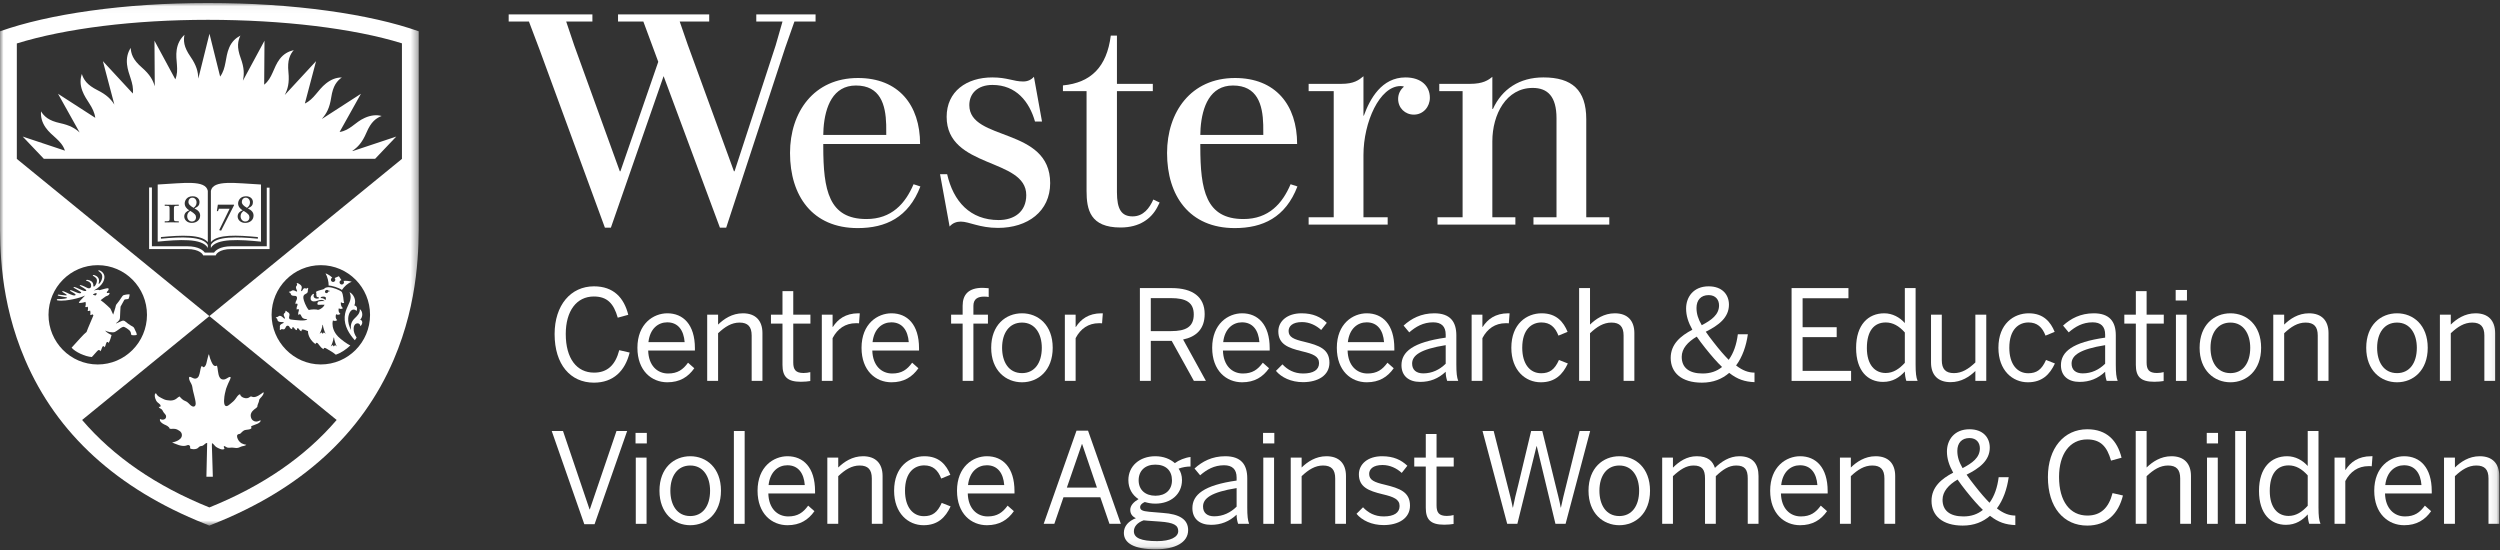<?xml version="1.0" encoding="UTF-8"?>
<svg width="350px" height="77px" viewBox="0 0 350 77" version="1.1" xmlns="http://www.w3.org/2000/svg" xmlns:xlink="http://www.w3.org/1999/xlink">
    <rect x="0" y="0" width="350" height="77" fill="#333333" stroke="none"/>
    <!-- Generator: Sketch 54.1 (76490) - https://sketchapp.com -->
    <title>Group 127</title>
    <desc>Created with Sketch.</desc>
    <defs>
        <polygon id="path-1" points="0 0.041 58.627 0.041 58.627 73.207 0 73.207"></polygon>
        <polygon id="path-3" points="0 76.901 349.898 76.901 349.898 0.418 0 0.418"></polygon>
    </defs>
    <g id="comps---testing-for-CREVAC" stroke="none" stroke-width="1" fill="none" fill-rule="evenodd">
        <g id="CREVAC-Splash-Test-Colour-B-Copy-2" transform="translate(-220, -211)">
            <g id="Group" transform="translate(220, 189)">
                <g id="Group-4">
                    <g id="Group-127" transform="translate(0, 22)">
                        <path d="M85.523,31.876 C85.523,31.876 91.114,15.837 92.905,10.658 L100.79,31.876 L101.667,31.876 L109.926,6.691 L111.219,3.017 L114.18,3.017 L114.18,2.015 L105.88,2.015 L105.88,3.017 L109.55,3.017 L108.591,6.357 L102.836,23.98 L102.753,23.98 L96.287,6.274 L95.16,3.017 L99.289,3.017 L99.289,2.015 L86.524,2.015 L86.524,3.017 L90.07,3.017 L92.157,8.654 L86.858,23.98 L86.774,23.98 L80.392,6.357 L79.267,3.017 L82.937,3.017 L82.937,2.015 L71.215,2.015 L71.215,3.017 L74.051,3.017 L75.552,6.984 L84.687,31.876 L85.523,31.876 Z" id="Fill-1" fill="#FFFFFF"></path>
                        <path d="M115.294,17.969 C115.516,14.921 116.626,11.971 119.83,11.971 C123.242,11.971 123.992,14.64 124.068,17.465 C124.074,17.727 124.076,18.641 124.076,18.892 L115.258,18.892 C115.258,18.618 115.275,18.255 115.294,17.969 L115.294,17.969 Z M127.898,25.792 C126.747,28.504 124.823,30.665 121.301,30.665 C116.034,30.665 115.258,26.646 115.258,20.486 L115.258,20.159 L128.812,20.159 C128.812,14.682 125.78,10.92 120.116,10.92 C113.938,10.92 110.603,15.688 110.603,21.426 C110.603,27.409 113.733,31.932 120.076,31.932 C124.002,31.932 127.188,30.446 128.854,26.104 L127.898,25.792 Z" id="Fill-3" fill="#FFFFFF"></path>
                        <path d="M152.119,12.761 L152.119,26.741 C152.119,29.357 152.629,31.85 156.874,31.85 C159.552,31.85 161.177,30.614 162.023,29.008 L162.35,28.356 L161.465,27.935 C160.932,29.123 160.085,30.294 158.572,30.294 C157.016,30.294 156.372,29.316 156.372,26.905 L156.372,12.761 L161.395,12.761 L161.395,11.74 L156.372,11.74 L156.372,4.987 L155.51,4.987 C154.952,9.346 152.767,11.576 148.811,11.957 L148.811,12.76 L148.81,12.761 L148.811,12.761 L152.119,12.761 Z" id="Fill-5" fill="#FFFFFF"></path>
                        <path d="M168.079,17.969 C168.301,14.921 169.412,11.971 172.616,11.971 C176.027,11.971 176.778,14.64 176.852,17.465 C176.859,17.727 176.862,18.641 176.862,18.892 L168.043,18.892 C168.043,18.618 168.059,18.255 168.079,17.969 M172.862,31.932 C176.787,31.932 179.974,30.446 181.64,26.104 L180.684,25.792 C179.533,28.504 177.608,30.665 174.086,30.665 C168.819,30.665 168.043,26.646 168.043,20.486 L168.043,20.159 L181.598,20.159 C181.598,14.682 178.566,10.92 172.902,10.92 C166.724,10.92 163.388,15.688 163.388,21.426 C163.388,27.409 166.518,31.932 172.862,31.932" id="Fill-7" fill="#FFFFFF"></path>
                        <path d="M212.153,30.419 L208.928,30.419 L208.928,19.791 C208.928,15.99 210.885,12.309 214.577,12.309 C216.653,12.309 217.911,13.483 217.911,16.56 L217.911,30.419 L214.685,30.419 L214.685,31.442 L225.301,31.442 L225.301,30.419 L222.076,30.419 L222.076,16.684 C222.076,12.597 220.075,10.838 216.074,10.838 C212.725,10.838 210.275,12.474 209.011,15.254 L208.928,15.254 L208.928,10.754 C208.377,11.207 207.633,11.739 205.82,11.739 L201.499,11.739 L201.499,12.761 L204.764,12.761 L204.764,30.419 L201.252,30.419 L201.252,31.442 L212.153,31.442 L212.153,30.419 Z" id="Fill-9" fill="#FFFFFF"></path>
                        <path d="M194.274,30.419 L190.884,30.419 L190.884,21.712 C190.884,17.081 193.157,12.049 196.075,12.049 C196.294,12.049 196.44,12.075 196.56,12.131 C196.058,12.534 195.738,13.152 195.738,13.845 C195.738,15.131 196.723,16.048 197.938,16.048 C199.261,16.048 200.182,14.946 200.182,13.684 C200.182,12.064 198.985,10.839 196.765,10.839 C193.443,10.839 191.795,13.823 190.938,16.193 L190.884,16.193 L190.884,10.673 C190.225,11.217 189.555,11.739 187.793,11.739 L183.209,11.739 L183.209,12.761 L186.72,12.761 L186.72,30.419 L183.209,30.419 L183.209,31.442 L194.274,31.442 L194.274,30.419 Z" id="Fill-11" fill="#FFFFFF"></path>
                        <path d="M139.816,30.807 C135.821,30.807 133.474,28.206 132.601,24.389 L131.607,24.389 L132.944,31.714 C133.377,31.207 133.944,31.024 134.514,31.024 C135.665,31.024 137.124,31.906 139.717,31.906 C143.879,31.906 147.024,29.587 147.024,25.636 C147.024,17.738 135.704,19.823 135.704,14.718 C135.704,13.093 136.859,11.891 138.946,11.891 C142.255,11.891 144.105,14.231 144.899,17.01 L145.88,17.01 L144.75,10.749 C144.371,11.175 143.866,11.409 143.249,11.409 C141.873,11.409 141.025,10.839 138.921,10.839 C135.321,10.839 132.53,12.798 132.53,16.354 C132.53,23.635 143.676,22.081 143.676,27.313 C143.676,29.683 141.953,30.807 139.816,30.807" id="Fill-13" fill="#FFFFFF"></path>
                        <path d="M48.929,40.912 C49.05,41.164 49.108,41.418 49.087,41.709 C49.029,42.515 48.328,43.156 48.257,44.353 C48.179,45.649 48.899,46.774 49.671,47.632 C49.671,47.632 49.735,47.549 49.802,47.452 C49.857,47.372 49.926,47.256 49.926,47.256 C49.67,46.866 49.477,46.441 49.512,45.949 C49.55,45.415 49.849,45.256 50.082,45.265 C50.292,45.274 50.434,45.435 50.447,45.668 C50.625,45.517 50.704,45.342 50.716,45.163 C50.726,45.025 50.657,44.811 50.422,44.751 C50.845,44.358 50.803,43.573 50.37,43.271 C50.431,43.836 50.011,44.224 49.633,44.589 C49.126,45.08 49.06,45.637 49.149,46.217 C48.85,45.635 48.71,45.085 48.748,44.543 C48.792,43.935 49.097,43.308 49.539,43.339 C49.683,43.35 49.831,43.422 49.889,43.55 C50.103,43.194 49.952,42.801 49.612,42.771 C49.96,41.934 49.397,41.094 48.929,40.912" id="Fill-15" fill="#FFFFFF"></path>
                        <path d="M37.347,34.477 L32.395,34.477 C30.752,34.477 30.149,35.097 29.964,35.366 L28.673,35.365 C28.482,35.103 27.854,34.477 26.207,34.477 L21.268,34.477 L21.268,26.245 L20.875,26.245 L20.875,34.869 L26.207,34.869 C27.974,34.869 28.386,35.64 28.389,35.646 L28.442,35.758 L30.076,35.76 L30.203,35.757 L30.256,35.641 C30.26,35.634 30.628,34.869 32.395,34.869 L37.739,34.869 L37.739,26.272 L37.347,26.272 L37.347,34.477 Z" id="Fill-17" fill="#FFFFFF"></path>
                        <path d="M27.102,29.099 C27.352,28.902 27.52,28.696 27.52,28.343 C27.52,27.936 27.249,27.675 26.934,27.675 C26.575,27.675 26.38,27.963 26.38,28.267 C26.38,28.587 26.603,28.806 27.102,29.099" id="Fill-19" fill="#FFFFFF"></path>
                        <path d="M26.853,31.011 C27.26,31.011 27.445,30.713 27.445,30.441 C27.445,30.125 27.298,29.924 26.647,29.527 C26.359,29.68 26.207,29.978 26.207,30.256 C26.207,30.767 26.565,31.011 26.853,31.011" id="Fill-21" fill="#FFFFFF"></path>
                        <path d="M29.007,50.391 C28.96,50.537 28.926,50.731 28.887,50.892 C28.84,51.084 28.681,51.408 28.492,51.408 C28.386,51.408 28.319,51.296 28.298,51.235 C28.237,51.237 28.18,51.306 28.137,51.426 C28.062,51.632 28.06,51.802 28.009,52.008 C27.916,52.406 27.856,52.939 27.367,53.007 C27.161,53.034 26.902,52.88 26.73,52.798 C26.314,52.597 26.479,53.169 26.596,53.39 C26.714,53.61 26.89,53.878 26.93,54.193 C26.998,54.713 27.095,54.956 27.207,55.454 C27.276,55.761 27.394,56.181 27.397,56.501 C27.399,56.886 27.115,57.115 26.658,56.714 C26.526,56.599 26.234,56.234 25.98,56.162 C25.635,56.063 25.284,55.696 25.152,55.507 C25.074,55.515 24.909,55.632 24.842,55.693 C24.458,56.047 24.035,56.145 23.37,56.025 C23.03,55.965 22.911,55.881 22.606,55.73 C22.362,55.607 22.119,55.488 21.956,55.248 C21.915,55.186 21.882,55.056 21.783,55.075 C21.677,55.096 21.666,55.306 21.667,55.381 C21.67,55.631 21.756,55.887 21.873,56.103 C22.005,56.348 22.234,56.441 22.41,56.636 C22.565,56.809 22.492,57.042 22.228,56.939 C22.235,57.133 22.45,57.164 22.58,57.266 C22.723,57.378 22.792,57.522 22.871,57.676 C22.97,57.866 23.248,58.036 23.252,58.29 C23.253,58.478 23.197,58.602 23.037,58.688 C22.839,58.792 22.624,58.767 22.403,58.655 C22.289,59.013 22.7,59.27 22.976,59.414 C23.126,59.491 23.295,59.541 23.431,59.637 C23.577,59.739 23.762,59.892 23.732,60.002 C23.941,60.086 24.177,59.997 24.518,60.047 C24.729,60.077 25.031,60.234 25.191,60.365 C25.362,60.508 25.467,60.69 25.467,60.914 C25.467,61.718 24.09,61.951 24.09,61.951 C24.658,62.165 25.391,62.552 26.018,62.395 C26.139,62.365 26.332,62.254 26.471,62.327 C26.591,62.392 26.686,62.57 26.591,62.742 C26.697,62.851 26.91,62.887 27.103,62.889 C27.256,62.892 27.431,62.868 27.57,62.806 C27.737,62.729 27.794,62.608 27.937,62.516 C28.074,62.431 28.225,62.461 28.371,62.397 C28.604,62.297 28.717,62.03 29.004,62.013 L28.897,66.741 L29.796,66.741 C29.781,66.264 29.768,65.783 29.754,65.305 C29.729,64.486 29.71,63.67 29.678,62.851 C29.668,62.584 29.654,62.316 29.674,62.048 C29.927,62.128 30.043,62.439 30.265,62.575 C30.518,62.73 31.153,63.098 31.432,62.831 C31.389,62.726 31.224,62.424 31.427,62.456 C31.491,62.467 31.621,62.562 31.685,62.596 C31.833,62.68 31.975,62.7 32.145,62.682 C32.369,62.659 32.581,62.646 32.851,62.696 C33.024,62.725 33.129,62.738 33.335,62.695 C33.49,62.661 33.615,62.58 33.755,62.524 C34.005,62.419 34.282,62.472 34.479,62.259 C34.275,62.259 33.892,62.111 33.809,62.054 C33.571,61.9 33.385,61.69 33.276,61.429 C33.167,61.169 33.088,60.84 33.446,60.766 C33.649,60.725 33.604,60.761 33.73,60.623 C33.854,60.488 34.074,60.281 34.26,60.217 C34.479,60.14 35.144,60.175 35.221,59.894 C35.192,59.863 35.141,59.796 35.148,59.748 C35.158,59.681 35.207,59.655 35.291,59.615 C35.417,59.553 35.574,59.495 35.707,59.454 C35.896,59.396 36.168,59.289 36.336,59.144 C36.395,59.093 36.546,58.904 36.485,58.866 C36.383,58.815 36.185,59.022 35.875,59.022 C35.57,59.022 35.241,58.83 35.134,58.433 C35.01,57.973 35.219,57.638 35.563,57.345 C35.68,57.248 35.94,57.092 36.023,56.951 C36.002,56.704 36.271,56.29 36.276,56.07 C36.282,55.819 36.532,55.713 36.756,55.376 C36.878,55.191 36.965,55.007 36.871,54.908 C36.593,55.129 35.815,55.743 35.344,55.564 C35.125,55.483 35.112,55.476 34.919,55.616 C34.772,55.727 34.565,55.779 34.311,55.739 C33.898,55.676 33.621,55.401 33.626,55.205 C33.366,55.182 33.096,55.668 32.958,55.855 C32.774,56.107 32.565,56.29 32.319,56.481 C32.117,56.638 31.8,56.978 31.549,56.806 C31.375,56.684 31.359,56.273 31.37,56.043 C31.387,55.657 31.43,55.374 31.48,55.129 C31.524,54.909 31.588,54.647 31.648,54.438 C31.722,54.187 31.866,53.911 31.956,53.662 C31.995,53.552 32.289,53.04 32.289,52.847 C32.289,52.794 32.254,52.767 32.199,52.767 C32.075,52.767 31.889,52.894 31.722,52.993 C31.585,53.074 31.45,53.133 31.258,53.133 C31.044,53.133 30.869,53.043 30.729,52.791 C30.493,52.367 30.493,51.459 30.377,51.183 C30.144,51.306 29.956,51.242 29.81,51.033 C29.635,50.788 29.535,50.494 29.421,50.2 C29.378,50.086 29.293,49.757 29.245,49.573 C29.112,49.849 29.092,50.144 29.007,50.391" id="Fill-23" fill="#FFFFFF"></path>
                        <path d="M46.907,48.306 L46.735,48.51 L46.567,48.304 L46.305,48.51 C46.445,48.285 46.674,47.666 46.712,47.258 L46.762,47.258 C46.801,47.664 47.018,48.273 47.15,48.51 L46.907,48.306 Z M46.138,40.782 C46.041,40.784 45.953,40.82 45.943,40.848 C45.916,40.915 45.878,40.979 45.803,41.021 L45.798,41.024 C45.758,41.04 45.718,41.046 45.681,41.042 C45.628,41.037 45.581,41.013 45.546,40.971 C45.506,40.923 45.491,40.859 45.499,40.795 C45.51,40.71 45.601,40.572 45.785,40.583 C45.888,40.588 45.93,40.637 45.942,40.653 C45.953,40.664 45.97,40.685 46.014,40.695 C46.06,40.703 46.106,40.709 46.152,40.712 C46.169,40.713 46.179,40.731 46.175,40.751 C46.172,40.77 46.156,40.781 46.138,40.782 L46.138,40.782 Z M45.563,42.01 C45.377,41.785 45.123,41.727 44.885,41.725 C44.906,41.676 44.921,41.63 44.931,41.594 C45.007,41.546 45.144,41.526 45.273,41.526 C45.401,41.526 45.524,41.551 45.573,41.599 C45.622,41.648 45.626,41.711 45.626,41.757 C45.626,41.821 45.605,41.931 45.563,42.01 L45.563,42.01 Z M45.346,46.528 L45.175,46.732 L45.006,46.527 L44.744,46.732 C44.886,46.508 45.112,45.889 45.151,45.481 L45.201,45.481 C45.241,45.886 45.457,46.496 45.59,46.732 L45.346,46.528 Z M46.549,45.312 C46.549,45.145 46.574,44.988 46.614,44.863 C46.797,44.972 47.056,44.956 47.212,44.81 C46.927,44.586 46.97,44.144 47.066,43.985 C47.224,44.116 47.512,44.077 47.658,43.946 C47.441,43.81 47.323,43.455 47.436,43.152 C47.556,43.279 47.841,43.287 48.012,43.145 C47.785,42.952 47.668,42.647 47.731,42.287 C47.837,42.432 48.038,42.452 48.187,42.392 C48.096,42.198 48.087,41.878 48.061,41.665 C48.027,41.372 47.942,41.041 47.844,40.864 C47.53,40.593 46.574,40.208 45.976,40.208 C45.895,40.208 45.817,40.22 45.751,40.235 C45.586,40.273 45.467,40.33 45.459,40.361 C45.372,40.5 45.151,40.53 44.953,40.583 C44.811,40.623 44.431,40.727 44.286,40.811 C44.249,40.877 44.251,40.944 44.264,40.998 C44.266,41.004 44.29,41.034 44.293,41.04 C44.269,41.143 44.275,41.277 44.315,41.464 C44.339,41.571 44.436,41.611 44.62,41.615 C44.62,41.66 44.627,41.705 44.637,41.746 C44.638,41.751 44.638,41.758 44.639,41.763 C44.531,41.793 44.427,41.81 44.333,41.805 C44.044,41.786 43.868,41.627 43.905,41.337 C43.911,41.283 43.925,41.241 43.953,41.192 C43.966,41.168 43.953,41.149 43.93,41.14 C43.828,41.102 43.531,41.347 43.488,41.682 C43.447,42.005 43.625,42.182 43.891,42.198 C44.036,42.206 44.235,42.187 44.444,42.103 C44.799,41.96 45.204,41.915 45.452,42.164 C45.264,42.129 44.78,42.165 44.642,42.192 C44.434,42.231 44.337,42.661 44.564,42.674 C44.741,42.685 45.391,42.646 45.428,42.656 C45.362,42.939 44.94,43.295 44.532,43.382 C44.282,43.278 43.556,43.302 43.227,43.402 C42.813,42.931 42.511,42.062 42.476,41.775 C42.46,41.643 42.456,41.492 42.524,41.372 C42.654,41.135 42.919,41.155 43.045,40.951 C43.113,40.84 43.082,40.71 43.102,40.588 C43.109,40.537 43.217,40.354 43.082,40.294 C43.025,40.366 42.931,40.42 42.811,40.384 C42.732,40.357 42.647,40.33 42.561,40.368 C42.419,40.431 42.39,40.609 42.278,40.728 C42.217,40.792 42.141,40.763 42.159,40.661 C42.186,40.495 42.268,40.342 42.242,40.173 C42.216,40.002 42.09,39.871 41.917,39.776 C41.843,39.735 41.759,39.661 41.675,39.64 C41.593,39.619 41.525,39.65 41.521,39.686 C41.561,39.714 41.594,39.76 41.595,39.827 C41.599,39.979 41.435,40.061 41.431,40.206 C41.426,40.427 41.581,40.626 41.596,40.744 C41.608,40.831 41.532,40.833 41.48,40.803 C41.365,40.743 41.187,40.644 41.021,40.641 C40.886,40.639 40.795,40.748 40.678,40.796 C40.627,40.816 40.411,40.815 40.453,40.917 C40.573,40.941 40.66,41.017 40.7,41.128 C40.731,41.211 40.749,41.28 40.827,41.336 C40.958,41.431 41.235,41.407 41.368,41.429 C41.455,41.446 41.556,41.498 41.582,41.677 C41.6,41.8 41.555,41.939 41.497,42.042 C41.393,42.226 41.338,42.418 41.388,42.594 C41.437,42.527 41.489,42.499 41.545,42.499 C41.662,42.499 41.696,42.633 41.611,42.815 C41.536,42.979 41.487,43.165 41.563,43.378 C41.597,43.308 41.657,43.262 41.724,43.262 C41.828,43.262 41.886,43.374 41.811,43.577 C41.742,43.765 41.722,43.942 41.799,44.119 C41.828,44.042 41.889,43.988 41.963,43.988 C42.076,43.988 42.123,44.102 42.164,44.2 C42.293,44.519 42.501,44.683 43.019,44.683 C42.839,45.024 41.345,44.804 40.738,44.734 C40.606,44.719 40.531,44.683 40.493,44.575 C40.398,44.336 40.621,44.139 40.491,43.888 C40.429,43.764 40.329,43.733 40.222,43.663 C40.174,43.632 40.036,43.456 39.946,43.533 C39.983,43.625 39.975,43.706 39.87,43.802 C39.8,43.862 39.733,43.914 39.719,44.016 C39.699,44.185 39.839,44.346 39.884,44.494 C39.922,44.602 39.856,44.646 39.765,44.577 C39.622,44.468 39.411,44.211 39.189,44.211 C39.039,44.211 38.999,44.302 38.878,44.357 C38.825,44.38 38.591,44.405 38.613,44.519 C38.716,44.538 38.804,44.596 38.831,44.733 C38.85,44.825 38.871,44.916 38.954,44.977 C39.154,45.132 39.472,45.063 39.658,45.102 C39.732,45.117 39.744,45.181 39.674,45.222 C39.517,45.317 39.293,45.379 39.214,45.537 C39.151,45.665 39.19,45.812 39.188,45.94 C39.187,45.995 39.112,46.173 39.235,46.208 C39.298,46.126 39.382,46.063 39.526,46.083 C39.62,46.096 39.697,46.137 39.79,46.091 C39.944,46.012 39.958,45.868 40.041,45.736 C40.084,45.667 40.152,45.599 40.262,45.599 C40.33,45.599 40.395,45.614 40.449,45.662 C40.571,45.768 40.556,46.023 40.924,46.078 C40.903,46.037 40.894,45.988 40.894,45.948 C40.894,45.874 40.938,45.815 41.013,45.815 C41.096,45.815 41.155,45.855 41.231,45.984 C41.329,46.151 41.432,46.201 41.598,46.22 C41.575,46.179 41.563,46.126 41.563,46.079 C41.563,46.001 41.608,45.953 41.677,45.953 C41.72,45.953 41.799,45.969 41.866,46.083 C41.972,46.263 42.05,46.349 42.234,46.369 C42.18,46.265 42.223,46.124 42.362,46.124 C42.502,46.124 42.854,46.246 43.116,46.354 C43.107,47.029 43.546,47.753 44.196,48.192 C44.172,48.065 44.239,47.993 44.335,47.993 C44.599,47.993 44.732,48.614 45.322,48.897 C45.291,48.778 45.354,48.702 45.439,48.702 C45.51,48.702 45.603,48.746 45.655,48.773 C46.183,49.059 46.744,49.421 47.016,49.659 C47.565,49.491 48.461,48.953 49.047,48.349 C48.686,48.239 47.688,47.491 47.343,47.13 C46.717,46.487 46.549,45.812 46.549,45.312 L46.549,45.312 Z" id="Fill-25" fill="#FFFFFF"></path>
                        <path d="M13.448,41.306 C13.365,41.403 13.271,41.359 13.185,41.318 C13.125,41.29 13.076,41.292 13.051,41.292 C13.019,41.292 13,41.26 13.021,41.238 C13.053,41.208 13.103,41.159 13.153,41.132 C13.259,41.072 13.406,41.042 13.502,41.024 C13.548,41.096 13.529,41.216 13.448,41.306 M14.032,49.179 C14.278,48.933 14.254,48.466 14.47,48.466 C14.564,48.466 14.617,48.547 14.631,48.627 C14.854,48.371 14.81,47.873 15.042,47.873 C15.124,47.873 15.178,47.942 15.195,48.032 C15.446,47.662 15.571,47.025 15.618,46.904 C15.274,46.741 14.811,46.487 14.733,46.261 C14.962,46.466 15.786,46.617 16.086,46.471 C16.467,46.269 16.833,45.939 17.066,45.826 C17.323,45.7 17.367,45.749 17.713,45.943 C17.857,46.023 17.96,46.135 18.097,46.233 C18.18,46.292 18.239,46.37 18.303,46.531 C18.338,46.617 18.334,46.788 18.395,46.902 C18.576,46.955 19.028,46.951 19.149,46.883 C19.154,46.807 19.132,46.604 18.941,46.276 C18.868,46.151 18.809,45.906 18.684,45.796 C18.529,45.659 18.468,45.673 18.351,45.597 C18.039,45.384 17.777,45.226 17.603,45.058 C17.246,44.71 16.987,44.988 16.761,45.061 C16.692,45.083 16.373,45.244 16.306,45.264 C16.192,45.299 16.23,45.25 16.256,45.233 C16.39,45.14 16.554,45.002 16.704,44.81 C16.818,44.615 16.796,44.389 16.808,44.219 C16.839,43.735 16.838,43.34 16.877,42.932 C17.057,42.584 17.21,42.313 17.381,42.021 C17.438,41.928 17.462,41.915 17.556,41.912 C17.7,41.903 17.895,41.884 17.969,41.861 C18.049,41.768 18.155,41.417 18.14,41.207 C18.027,41.201 17.739,41.219 17.645,41.244 C17.394,41.313 17.257,41.27 17.121,41.48 C17.039,41.607 16.804,41.942 16.659,42.157 C16.495,42.401 16.312,42.569 16.258,42.671 C16.192,42.792 16.212,42.86 16.154,43.063 C16.089,43.297 15.94,43.763 15.848,44.041 C15.844,44.033 15.838,44.024 15.833,44.017 C15.652,43.587 15.492,43.301 15.452,43.2 C15.408,43.168 14.741,42.478 14.091,42.024 C14.309,41.844 14.71,41.559 14.813,41.489 C15.015,41.411 15.19,41.393 15.328,41.143 C15.405,40.825 14.955,41.161 14.949,40.959 C14.954,40.75 15.341,40.637 15.16,40.357 C14.988,40.32 14.574,40.452 13.922,40.627 C13.862,40.558 13.705,40.539 13.138,40.665 C14.487,39.944 14.693,39.041 14.606,38.605 C14.51,38.115 14.006,37.817 13.819,37.85 C13.784,37.856 13.748,37.886 13.751,37.904 C13.764,37.98 14.219,38.135 14.298,38.579 C14.371,38.996 14.16,39.456 13.906,39.713 C13.833,39.787 13.8,39.748 13.809,39.7 C13.848,39.481 13.891,39.358 13.85,39.13 C13.773,38.7 13.239,38.47 13.044,38.504 C13.016,38.509 12.987,38.534 12.987,38.562 C12.987,38.648 13.493,38.791 13.557,39.153 C13.594,39.359 13.549,39.666 13.329,39.972 C13.214,40.134 13.077,40.203 13.07,40.01 C13.067,39.934 13.065,39.854 13.055,39.798 C12.988,39.447 12.698,39.259 12.301,39.184 C12.096,39.144 11.917,39.258 12.157,39.323 C12.373,39.383 12.683,39.514 12.745,39.847 C12.806,40.174 12.676,40.331 12.524,40.358 C12.409,40.378 12.316,40.356 12.205,40.301 C11.97,40.182 11.578,39.983 11.327,39.925 C11.208,39.897 11.108,39.956 11.193,40.013 C11.363,40.13 12.051,40.489 12.081,40.653 C12.09,40.705 12.038,40.735 11.998,40.742 C11.634,40.807 10.809,40.235 10.384,40.182 C10.328,40.174 10.261,40.241 10.309,40.277 C10.507,40.423 11.337,40.813 11.363,40.959 C11.373,41.02 11.296,41.079 11.079,41.054 C10.807,41.019 10.207,40.704 9.946,40.628 C9.843,40.597 9.742,40.671 9.839,40.735 C10.073,40.893 10.559,41.123 10.579,41.24 C10.587,41.282 10.571,41.34 10.472,41.358 C10.381,41.374 10.287,41.355 10.175,41.324 C9.684,41.19 8.95,40.73 8.763,40.761 C8.699,40.772 8.69,40.845 8.743,40.875 C8.98,41.015 9.211,41.163 9.286,41.227 C9.411,41.334 9.338,41.354 9.174,41.35 C8.893,41.339 8.501,41.27 8.172,41.245 C8.091,41.238 8.04,41.352 8.134,41.384 C8.402,41.474 8.94,41.563 9.235,41.614 C9.511,41.662 9.359,41.746 9.262,41.768 C8.905,41.856 8.413,41.875 8.051,41.876 C7.94,41.877 7.914,42.03 8.03,42.05 C8.719,42.175 9.692,42.002 10.156,41.909 C10.971,41.747 11.505,41.555 11.912,41.374 C11.48,41.808 10.965,42.333 11.05,42.401 C11.189,42.456 11.789,42.347 11.96,42.26 C11.965,42.28 11.974,42.298 11.979,42.317 C12.043,42.579 11.993,42.776 11.939,42.985 C12.032,43.019 12.152,42.999 12.281,42.942 C12.283,42.943 12.284,42.946 12.284,42.946 C12.344,43.123 12.332,43.339 12.269,43.525 C12.372,43.567 12.514,43.534 12.614,43.476 C12.681,43.667 12.676,43.91 12.617,44.065 C12.687,44.102 12.853,44.085 12.992,44.005 C13.022,44.059 13.05,44.108 13.076,44.163 C12.868,44.716 12.305,45.911 12.116,46.478 C11.723,46.754 10.917,47.717 10.024,48.675 C10.519,49.271 11.916,49.926 12.859,49.983 C13.14,49.686 13.279,49.504 13.574,49.189 C13.66,49.096 13.751,49.002 13.847,49.002 C13.947,49.002 14.006,49.076 14.032,49.179" id="Fill-27" fill="#FFFFFF"></path>
                        <path d="M47.871,40.592 C48.2,40.104 48.695,39.639 49.245,39.447 C48.98,39.357 48.466,39.274 48.088,39.327 C48.13,39.379 48.157,39.443 48.158,39.514 C48.162,39.686 48.027,39.828 47.856,39.832 C47.685,39.837 47.542,39.701 47.538,39.531 C47.534,39.373 47.649,39.241 47.801,39.217 L47.446,38.668 L46.841,38.93 C46.904,38.985 46.944,39.065 46.946,39.155 C46.951,39.327 46.816,39.469 46.645,39.473 C46.473,39.478 46.331,39.342 46.327,39.172 C46.324,39.039 46.404,38.925 46.52,38.876 C46.337,38.683 45.947,38.393 45.572,38.266 C45.861,38.79 46.02,39.443 46.009,39.982 C46.397,39.957 47.465,40.286 47.871,40.592" id="Fill-29" fill="#FFFFFF"></path>
                        <path d="M34.579,29.099 C34.828,28.902 34.997,28.696 34.997,28.343 C34.997,27.936 34.725,27.675 34.411,27.675 C34.052,27.675 33.857,27.963 33.857,28.267 C33.857,28.587 34.08,28.806 34.579,29.099" id="Fill-31" fill="#FFFFFF"></path>
                        <path d="M34.123,29.527 C33.836,29.68 33.683,29.978 33.683,30.256 C33.683,30.767 34.042,31.011 34.329,31.011 C34.737,31.011 34.921,30.713 34.921,30.441 C34.921,30.126 34.775,29.924 34.123,29.527" id="Fill-33" fill="#FFFFFF"></path>
                        <path d="M34.318,31.207 C33.678,31.207 33.271,30.767 33.271,30.305 C33.271,29.8 33.667,29.549 33.971,29.446 C33.596,29.223 33.336,28.897 33.336,28.479 C33.336,28.12 33.596,27.478 34.443,27.478 C35.115,27.478 35.409,27.903 35.409,28.284 C35.409,28.68 35.268,28.914 34.703,29.175 C35.252,29.452 35.496,29.751 35.496,30.18 C35.496,30.772 35.028,31.207 34.318,31.207 L34.318,31.207 Z M30.957,32.291 L30.686,32.216 L32.148,29.219 L30.648,29.219 L30.519,29.555 L30.36,29.555 L30.498,28.653 L32.74,28.653 L32.782,28.701 L30.957,32.291 Z M29.524,34.292 L29.524,34.713 C30.268,33.312 33.655,33.541 36.538,33.83 L36.538,25.832 C32.925,25.647 29.847,25.142 29.524,26.717 L29.524,33.894 C30.432,32.78 33.203,32.909 36.099,33.189 L36.099,33.418 C33.229,33.141 30.197,33.029 29.524,34.292 L29.524,34.292 Z" id="Fill-35" fill="#FFFFFF"></path>
                        <path d="M49.342,21.114 C50.086,20.599 50.703,19.983 51.308,18.558 C51.621,17.82 51.956,17.299 52.325,16.934 C52.712,16.552 53.134,16.342 53.433,16.239 C52.691,16.037 51.899,16.133 51.067,16.502 C49.704,17.104 49,18.27 47.543,18.476 L50.531,13.129 L45.122,16.621 L45.097,16.603 C45.696,15.914 46.14,15.163 46.374,13.624 C46.494,12.83 46.689,12.242 46.956,11.797 C47.237,11.331 47.593,11.023 47.856,10.847 C47.087,10.838 46.364,11.113 45.649,11.678 C44.471,12.607 43.995,13.868 42.681,14.496 L44.249,8.561 L39.877,13.288 L39.872,13.285 C40.284,12.467 40.535,11.629 40.379,10.073 C40.298,9.276 40.341,8.656 40.49,8.159 C40.645,7.638 40.915,7.251 41.126,7.015 C40.379,7.197 39.712,7.541 39.16,8.265 C38.242,9.469 38.157,10.934 36.985,11.856 L37.029,5.699 L34.006,11.299 C34.189,10.425 34.219,9.561 33.695,8.128 C33.419,7.375 33.306,6.765 33.327,6.246 C33.349,5.703 33.514,5.26 33.66,4.98 C32.981,5.341 32.436,5.841 32.082,6.68 C31.487,8.084 31.718,9.487 30.819,10.722 L29.326,4.725 L27.771,10.976 L27.76,10.977 C27.727,10.058 27.543,9.202 26.652,7.911 C26.196,7.251 25.935,6.689 25.824,6.181 C25.709,5.65 25.758,5.181 25.829,4.872 C25.263,5.393 24.87,6.079 24.736,6.98 C24.514,8.476 25.116,9.736 24.545,11.108 L21.625,5.699 L21.669,12.081 C21.408,11.222 21.008,10.449 19.851,9.443 C19.245,8.917 18.853,8.438 18.62,7.973 C18.377,7.487 18.308,7.02 18.3,6.704 C17.881,7.349 17.689,8.098 17.783,9.004 C17.941,10.518 18.766,11.57 18.599,13.095 L14.404,8.561 L16.01,14.642 C15.551,13.909 14.963,13.282 13.64,12.62 C12.925,12.26 12.425,11.894 12.085,11.503 C11.728,11.092 11.546,10.657 11.46,10.353 C11.213,11.082 11.206,11.849 11.522,12.703 C12.054,14.139 13.124,14.943 13.34,16.496 L8.123,13.129 L11.152,18.552 C10.537,17.984 9.816,17.543 8.419,17.24 C7.636,17.071 7.062,16.84 6.634,16.545 C6.188,16.237 5.902,15.861 5.743,15.588 C5.686,16.355 5.861,17.093 6.38,17.843 C7.253,19.105 8.606,19.614 9.092,21.09 L3.175,19.119 L6.139,22.234 L52.515,22.234 L55.479,19.119 L49.373,21.154 L49.342,21.114 Z" id="Fill-37" fill="#FFFFFF"></path>
                        <g id="Group-41" transform="translate(0, 0.378)">
                            <mask id="mask-2" fill="white">
                                <use xlink:href="#path-1"></use>
                            </mask>
                            <g id="Clip-40"></g>
                            <path d="M29.313,43.872 L2.356,21.869 L2.356,21.863 L2.356,5.706 C9.165,3.595 18.786,2.397 29.113,2.397 C39.521,2.397 49.5,3.587 56.271,5.688 L56.273,21.863 L56.277,21.863 L29.313,43.872 Z M44.905,50.646 C41.098,50.639 38.017,47.444 38.023,43.684 C38.03,39.846 41.122,36.74 44.928,36.745 C48.734,36.753 51.815,39.869 51.807,43.708 C51.802,47.546 48.71,50.652 44.905,50.646 L44.905,50.646 Z M29.312,70.664 C21.856,67.662 15.899,63.56 11.496,58.418 L29.313,43.875 L47.13,58.418 C42.726,63.559 36.769,67.66 29.312,70.664 L29.312,70.664 Z M6.791,43.684 C6.798,39.846 9.89,36.74 13.696,36.745 C17.504,36.753 20.585,39.87 20.577,43.709 C20.571,47.546 17.48,50.654 13.673,50.648 C9.866,50.641 6.785,47.523 6.791,43.684 L6.791,43.684 Z M58.624,4.005 C51.843,1.598 41.15,0.041 29.113,0.041 C17.309,0.041 6.8,1.592 0.002,4.005 L-0,30.253 C-0,34.239 -0.062,41.651 3.513,49.989 C7.949,60.342 16.419,68.068 28.675,72.947 L29.31,73.207 L29.941,72.951 C42.207,68.068 50.678,60.342 55.114,49.989 C58.689,41.652 58.627,34.033 58.627,30.253 L58.624,4.005 Z" id="Fill-39" fill="#FFFFFF" mask="url(#mask-2)"></path>
                        </g>
                        <path d="M23.062,30.979 L23.219,30.979 C23.703,30.979 23.741,30.93 23.741,30.609 L23.741,29.223 C23.741,28.843 23.68,28.816 23.361,28.816 L23.062,28.816 L23.062,28.653 C23.393,28.658 23.735,28.669 24.044,28.669 C24.381,28.669 24.712,28.658 25.027,28.653 L25.027,28.816 L24.729,28.816 C24.408,28.816 24.349,28.843 24.349,29.223 L24.349,30.609 C24.349,30.93 24.386,30.979 24.869,30.979 L25.027,30.979 L25.027,31.142 C24.723,31.136 24.414,31.126 24.044,31.126 C23.762,31.126 23.404,31.136 23.062,31.142 L23.062,30.979 Z M25.859,28.479 C25.859,28.12 26.12,27.478 26.967,27.478 C27.64,27.478 27.933,27.903 27.933,28.284 C27.933,28.68 27.792,28.914 27.227,29.175 C27.775,29.452 28.02,29.75 28.02,30.18 C28.02,30.772 27.553,31.207 26.842,31.207 C26.202,31.207 25.794,30.767 25.794,30.305 C25.794,29.8 26.19,29.549 26.494,29.446 C26.12,29.223 25.859,28.897 25.859,28.479 L25.859,28.479 Z M29.093,33.894 L29.093,26.717 C28.77,25.142 25.692,25.647 22.078,25.832 L22.078,33.83 C24.961,33.541 28.348,33.312 29.093,34.713 L29.093,34.292 C28.397,33.05 25.384,33.142 22.529,33.418 L22.529,33.189 C25.412,32.912 28.172,32.797 29.093,33.894 L29.093,33.894 Z" id="Fill-42" fill="#FFFFFF"></path>
                        <path d="M77.645,46.777 C77.645,42.72 79.908,40.086 83.152,40.086 C85.906,40.086 87.362,41.685 87.958,44.072 L86.485,44.476 C85.923,42.51 85.029,41.509 83.135,41.509 C80.715,41.509 79.206,43.545 79.206,46.759 C79.206,50.201 80.75,52.168 83.17,52.168 C85.011,52.168 86.152,51.131 86.695,49.024 L88.151,49.358 C87.52,51.922 85.871,53.572 83.152,53.572 C79.855,53.572 77.645,51.026 77.645,46.777" id="Fill-44" fill="#FFFFFF"></path>
                        <path d="M95.85,47.9 C95.727,46.25 94.938,45.126 93.413,45.126 C92.167,45.126 90.992,45.987 90.781,47.9 L95.85,47.9 Z M89.238,48.691 C89.238,45.319 91.483,43.862 93.43,43.862 C95.622,43.862 97.288,45.407 97.288,48.761 L97.288,49.077 L90.746,49.077 C90.799,51.167 92.009,52.29 93.535,52.29 C94.868,52.29 95.622,51.746 96.324,50.78 L97.201,51.553 C96.341,52.782 95.166,53.52 93.43,53.52 C91.238,53.52 89.238,51.921 89.238,48.691 L89.238,48.691 Z" id="Fill-46" fill="#FFFFFF"></path>
                        <path d="M99.007,53.326 L99.007,44.055 L100.532,44.055 L100.532,45.442 C101.339,44.652 102.497,43.862 104.005,43.862 C105.777,43.862 106.742,44.88 106.742,46.636 L106.742,53.326 L105.233,53.326 L105.233,46.97 C105.233,45.74 104.707,45.161 103.532,45.161 C102.427,45.161 101.498,45.74 100.532,46.654 L100.532,53.326 L99.007,53.326 Z" id="Fill-48" fill="#FFFFFF"></path>
                        <path d="M109.548,51.079 L109.548,45.302 L107.934,45.302 L107.934,44.055 L109.548,44.055 L109.548,40.754 L111.056,40.754 L111.056,44.055 L113.459,44.055 L113.459,45.302 L111.056,45.302 L111.056,50.745 C111.056,51.728 111.371,52.22 112.494,52.22 C112.828,52.22 113.196,52.168 113.442,52.097 L113.442,53.344 C113.178,53.397 112.599,53.449 112.126,53.449 C110.179,53.449 109.548,52.694 109.548,51.079" id="Fill-50" fill="#FFFFFF"></path>
                        <path d="M115.054,53.326 L115.054,44.055 L116.563,44.055 L116.563,45.775 L116.598,45.775 C117.282,44.704 118.369,43.862 120.177,43.862 L120.369,43.862 L120.264,45.267 C120.212,45.249 119.878,45.249 119.826,45.249 C118.352,45.249 117.247,46.021 116.563,47.339 L116.563,53.326 L115.054,53.326 Z" id="Fill-52" fill="#FFFFFF"></path>
                        <path d="M127.226,47.9 C127.104,46.25 126.315,45.126 124.789,45.126 C123.544,45.126 122.368,45.987 122.158,47.9 L127.226,47.9 Z M120.615,48.691 C120.615,45.319 122.859,43.862 124.807,43.862 C126.999,43.862 128.665,45.407 128.665,48.761 L128.665,49.077 L122.123,49.077 C122.176,51.167 123.386,52.29 124.911,52.29 C126.244,52.29 126.999,51.746 127.7,50.78 L128.578,51.553 C127.718,52.782 126.542,53.52 124.807,53.52 C122.614,53.52 120.615,51.921 120.615,48.691 L120.615,48.691 Z" id="Fill-54" fill="#FFFFFF"></path>
                        <path d="M134.769,53.326 L134.769,45.302 L133.155,45.302 L133.155,44.055 L134.769,44.055 L134.769,42.809 C134.769,41.245 135.593,40.297 137.558,40.297 C137.82,40.297 138.276,40.35 138.416,40.35 L138.416,41.579 C138.276,41.544 137.978,41.526 137.768,41.526 C136.925,41.526 136.276,41.825 136.276,42.826 L136.276,44.055 L138.311,44.055 L138.311,45.302 L136.276,45.302 L136.276,53.326 L134.769,53.326 Z" id="Fill-56" fill="#FFFFFF"></path>
                        <path d="M145.853,48.691 C145.853,46.759 144.923,45.161 143.082,45.161 C141.31,45.161 140.293,46.601 140.293,48.691 C140.293,50.657 141.205,52.237 143.082,52.237 C144.835,52.237 145.853,50.815 145.853,48.691 M138.767,48.691 C138.767,45.495 140.802,43.862 143.082,43.862 C145.345,43.862 147.379,45.495 147.379,48.691 C147.379,51.869 145.345,53.52 143.082,53.52 C140.82,53.52 138.767,51.869 138.767,48.691" id="Fill-58" fill="#FFFFFF"></path>
                        <path d="M149.08,53.326 L149.08,44.055 L150.588,44.055 L150.588,45.775 L150.623,45.775 C151.308,44.704 152.395,43.862 154.2,43.862 L154.395,43.862 L154.289,45.267 C154.236,45.249 153.903,45.249 153.85,45.249 C152.377,45.249 151.273,46.021 150.588,47.339 L150.588,53.326 L149.08,53.326 Z" id="Fill-60" fill="#FFFFFF"></path>
                        <path d="M161.111,46.355 L163.953,46.355 C165.987,46.355 167.127,45.793 167.127,44.02 C167.127,42.317 166.004,41.737 163.935,41.737 L161.111,41.737 L161.111,46.355 Z M159.585,53.326 L159.585,40.332 L164.04,40.332 C166.986,40.332 168.653,41.579 168.653,43.967 C168.653,46.057 167.477,47.146 165.636,47.531 L168.828,53.326 L167.144,53.326 L164.04,47.725 L161.111,47.725 L161.111,53.326 L159.585,53.326 Z" id="Fill-62" fill="#FFFFFF"></path>
                        <path d="M176.317,47.9 C176.194,46.25 175.405,45.126 173.879,45.126 C172.634,45.126 171.459,45.987 171.248,47.9 L176.317,47.9 Z M169.705,48.691 C169.705,45.319 171.95,43.862 173.896,43.862 C176.089,43.862 177.756,45.407 177.756,48.761 L177.756,49.077 L171.213,49.077 C171.266,51.167 172.476,52.29 174.002,52.29 C175.334,52.29 176.089,51.746 176.791,50.78 L177.668,51.553 C176.809,52.782 175.633,53.52 173.896,53.52 C171.705,53.52 169.705,51.921 169.705,48.691 L169.705,48.691 Z" id="Fill-64" fill="#FFFFFF"></path>
                        <path d="M178.632,51.922 L179.544,51.008 C180.246,51.763 181.175,52.29 182.438,52.29 C183.876,52.29 184.666,51.781 184.666,50.833 C184.666,49.902 183.859,49.551 182.281,49.182 C180.316,48.708 178.966,48.182 178.966,46.39 C178.966,44.986 180.193,43.862 182.21,43.862 C183.841,43.862 184.893,44.388 185.753,45.196 L184.964,46.198 C184.262,45.548 183.316,45.091 182.281,45.091 C180.93,45.091 180.404,45.688 180.404,46.337 C180.404,47.198 181.14,47.514 182.596,47.848 C184.683,48.357 186.121,48.866 186.121,50.78 C186.121,52.554 184.526,53.502 182.421,53.502 C180.754,53.502 179.387,52.835 178.632,51.922" id="Fill-66" fill="#FFFFFF"></path>
                        <path d="M193.768,47.9 C193.646,46.25 192.857,45.126 191.331,45.126 C190.085,45.126 188.91,45.987 188.7,47.9 L193.768,47.9 Z M187.156,48.691 C187.156,45.319 189.401,43.862 191.348,43.862 C193.54,43.862 195.207,45.407 195.207,48.761 L195.207,49.077 L188.665,49.077 C188.718,51.167 189.928,52.29 191.453,52.29 C192.786,52.29 193.54,51.746 194.242,50.78 L195.12,51.553 C194.26,52.782 193.084,53.52 191.348,53.52 C189.156,53.52 187.156,51.921 187.156,48.691 L187.156,48.691 Z" id="Fill-68" fill="#FFFFFF"></path>
                        <path d="M202.398,50.921 L202.398,48.322 C198.872,48.884 197.697,49.744 197.697,50.903 C197.697,51.799 198.293,52.273 199.258,52.273 C200.486,52.273 201.538,51.764 202.398,50.921 M196.206,51.131 C196.206,49.253 197.803,47.918 202.398,47.268 L202.398,46.847 C202.398,45.688 201.783,45.126 200.643,45.126 C199.24,45.126 198.206,45.74 197.294,46.531 L196.505,45.582 C197.574,44.599 198.96,43.862 200.801,43.862 C203.011,43.862 203.888,45.021 203.888,46.952 L203.888,51.044 C203.888,52.167 203.958,52.852 204.152,53.326 L202.607,53.326 C202.485,52.94 202.398,52.571 202.398,52.045 C201.362,53.01 200.205,53.467 198.82,53.467 C197.223,53.467 196.206,52.624 196.206,51.131" id="Fill-70" fill="#FFFFFF"></path>
                        <path d="M206.028,53.326 L206.028,44.055 L207.537,44.055 L207.537,45.775 L207.571,45.775 C208.255,44.704 209.342,43.862 211.149,43.862 L211.343,43.862 L211.237,45.267 C211.184,45.249 210.851,45.249 210.799,45.249 C209.325,45.249 208.22,46.021 207.537,47.339 L207.537,53.326 L206.028,53.326 Z" id="Fill-72" fill="#FFFFFF"></path>
                        <path d="M211.587,48.691 C211.587,45.302 213.763,43.862 215.832,43.862 C217.919,43.862 218.901,45.091 219.462,46.461 L218.182,46.987 C217.726,45.793 217.007,45.144 215.797,45.144 C214.464,45.144 213.114,46.074 213.114,48.691 C213.114,50.973 214.202,52.255 215.762,52.255 C216.937,52.255 217.656,51.746 218.253,50.394 L219.498,50.886 C218.779,52.431 217.708,53.52 215.709,53.52 C213.569,53.52 211.587,51.869 211.587,48.691" id="Fill-74" fill="#FFFFFF"></path>
                        <path d="M221.077,53.326 L221.077,40.332 L222.602,40.332 L222.602,45.442 C223.409,44.652 224.566,43.862 226.075,43.862 C227.847,43.862 228.811,44.88 228.811,46.636 L228.811,53.326 L227.302,53.326 L227.302,46.97 C227.302,45.74 226.776,45.161 225.601,45.161 C224.497,45.161 223.566,45.74 222.602,46.654 L222.602,53.326 L221.077,53.326 Z" id="Fill-76" fill="#FFFFFF"></path>
                        <path d="M240.667,42.755 C240.667,42 240.211,41.315 239.211,41.315 C238.123,41.315 237.51,42.018 237.51,43.107 C237.51,43.932 237.738,44.651 238.246,45.53 C239.579,44.827 240.667,44.072 240.667,42.755 M241.088,51.377 C240.403,50.727 239.649,49.867 238.738,48.726 C238.282,48.146 237.879,47.62 237.545,47.128 C236.282,47.865 235.44,48.813 235.44,49.955 C235.44,51.465 236.458,52.29 238.369,52.29 C239.439,52.29 240.333,51.992 241.088,51.377 M233.897,50.113 C233.897,48.182 235.283,47.022 236.931,46.162 C236.352,45.126 236.054,44.195 236.054,43.195 C236.054,41.579 237.089,40.086 239.211,40.086 C241.106,40.086 242.053,41.245 242.053,42.65 C242.053,44.476 240.597,45.548 238.808,46.443 C239.106,46.899 239.492,47.391 239.93,47.953 C240.719,48.971 241.421,49.779 242.018,50.376 C242.701,49.446 243.122,48.217 243.298,46.794 L244.701,46.794 C244.473,48.445 243.929,49.99 243.052,51.166 C243.981,51.886 244.788,52.167 245.631,52.167 L245.631,53.502 C244.28,53.449 243.245,53.115 242.088,52.203 C241.088,53.063 239.86,53.572 238.264,53.572 C235.405,53.572 233.897,52.167 233.897,50.113" id="Fill-78" fill="#FFFFFF"></path>
                        <polygon id="Fill-80" fill="#FFFFFF" points="250.821 53.326 250.821 40.332 258.783 40.332 258.783 41.755 252.365 41.755 252.365 45.81 257.136 45.81 257.136 47.198 252.365 47.198 252.365 51.922 259.152 51.922 259.152 53.326"></polygon>
                        <path d="M266.677,50.798 L266.677,46.548 C265.87,45.635 264.993,45.144 264.01,45.144 C262.397,45.144 261.362,46.285 261.362,48.726 C261.362,51.096 262.503,52.22 263.993,52.22 C265.063,52.22 265.905,51.641 266.677,50.798 M259.854,48.708 C259.854,45.477 261.538,43.862 263.8,43.862 C264.923,43.862 265.975,44.424 266.677,45.231 L266.677,40.332 L268.185,40.332 L268.185,51.044 C268.185,52.167 268.255,52.852 268.465,53.326 L266.887,53.326 C266.782,53.028 266.677,52.483 266.677,52.009 C265.94,52.817 265.01,53.467 263.625,53.467 C261.502,53.467 259.854,51.939 259.854,48.708" id="Fill-82" fill="#FFFFFF"></path>
                        <path d="M270.342,50.745 L270.342,44.055 L271.851,44.055 L271.851,50.429 C271.851,51.658 272.376,52.237 273.552,52.237 C274.674,52.237 275.587,51.658 276.551,50.745 L276.551,44.055 L278.077,44.055 L278.077,53.326 L276.551,53.326 L276.551,51.939 C275.745,52.729 274.587,53.502 273.079,53.502 C271.307,53.502 270.342,52.501 270.342,50.745" id="Fill-84" fill="#FFFFFF"></path>
                        <path d="M279.778,48.691 C279.778,45.302 281.953,43.862 284.023,43.862 C286.11,43.862 287.092,45.091 287.653,46.461 L286.373,46.987 C285.916,45.793 285.198,45.144 283.988,45.144 C282.655,45.144 281.304,46.074 281.304,48.691 C281.304,50.973 282.391,52.255 283.953,52.255 C285.128,52.255 285.847,51.746 286.443,50.394 L287.688,50.886 C286.969,52.431 285.899,53.52 283.9,53.52 C281.761,53.52 279.778,51.869 279.778,48.691" id="Fill-86" fill="#FFFFFF"></path>
                        <path d="M294.721,50.921 L294.721,48.322 C291.196,48.884 290.021,49.744 290.021,50.903 C290.021,51.799 290.617,52.273 291.582,52.273 C292.81,52.273 293.862,51.764 294.721,50.921 M288.531,51.131 C288.531,49.253 290.126,47.918 294.721,47.268 L294.721,46.847 C294.721,45.688 294.108,45.126 292.968,45.126 C291.564,45.126 290.53,45.74 289.618,46.531 L288.829,45.582 C289.898,44.599 291.284,43.862 293.126,43.862 C295.336,43.862 296.212,45.021 296.212,46.952 L296.212,51.044 C296.212,52.167 296.283,52.852 296.475,53.326 L294.932,53.326 C294.809,52.94 294.721,52.571 294.721,52.045 C293.687,53.01 292.529,53.467 291.144,53.467 C289.548,53.467 288.531,52.624 288.531,51.131" id="Fill-88" fill="#FFFFFF"></path>
                        <path d="M299.018,51.079 L299.018,45.302 L297.405,45.302 L297.405,44.055 L299.018,44.055 L299.018,40.754 L300.526,40.754 L300.526,44.055 L302.929,44.055 L302.929,45.302 L300.526,45.302 L300.526,50.745 C300.526,51.728 300.843,52.22 301.965,52.22 C302.298,52.22 302.666,52.168 302.911,52.097 L302.911,53.344 C302.649,53.397 302.071,53.449 301.596,53.449 C299.65,53.449 299.018,52.694 299.018,51.079" id="Fill-90" fill="#FFFFFF"></path>
                        <mask id="mask-4" fill="white">
                            <use xlink:href="#path-3"></use>
                        </mask>
                        <g id="Clip-93"></g>
                        <path d="M304.63,53.326 L306.138,53.326 L306.138,44.055 L304.63,44.055 L304.63,53.326 Z M304.595,42.071 L306.174,42.071 L306.174,40.596 L304.595,40.596 L304.595,42.071 Z" id="Fill-92" fill="#FFFFFF" mask="url(#mask-4)"></path>
                        <path d="M315.032,48.691 C315.032,46.759 314.102,45.161 312.26,45.161 C310.489,45.161 309.471,46.601 309.471,48.691 C309.471,50.657 310.384,52.237 312.26,52.237 C314.014,52.237 315.032,50.815 315.032,48.691 M307.945,48.691 C307.945,45.495 309.98,43.862 312.26,43.862 C314.523,43.862 316.557,45.495 316.557,48.691 C316.557,51.869 314.523,53.52 312.26,53.52 C309.998,53.52 307.945,51.869 307.945,48.691" id="Fill-94" fill="#FFFFFF" mask="url(#mask-4)"></path>
                        <path d="M318.258,53.326 L318.258,44.055 L319.784,44.055 L319.784,45.442 C320.591,44.652 321.748,43.862 323.257,43.862 C325.028,43.862 325.992,44.88 325.992,46.636 L325.992,53.326 L324.484,53.326 L324.484,46.97 C324.484,45.74 323.958,45.161 322.783,45.161 C321.678,45.161 320.749,45.74 319.784,46.654 L319.784,53.326 L318.258,53.326 Z" id="Fill-95" fill="#FFFFFF" mask="url(#mask-4)"></path>
                        <path d="M338.357,48.691 C338.357,46.759 337.427,45.161 335.586,45.161 C333.815,45.161 332.797,46.601 332.797,48.691 C332.797,50.657 333.71,52.237 335.586,52.237 C337.34,52.237 338.357,50.815 338.357,48.691 M331.271,48.691 C331.271,45.495 333.306,43.862 335.586,43.862 C337.849,43.862 339.883,45.495 339.883,48.691 C339.883,51.869 337.849,53.52 335.586,53.52 C333.324,53.52 331.271,51.869 331.271,48.691" id="Fill-96" fill="#FFFFFF" mask="url(#mask-4)"></path>
                        <path d="M341.584,53.326 L341.584,44.055 L343.11,44.055 L343.11,45.442 C343.918,44.652 345.075,43.862 346.583,43.862 C348.354,43.862 349.319,44.88 349.319,46.636 L349.319,53.326 L347.811,53.326 L347.811,46.97 C347.811,45.74 347.285,45.161 346.109,45.161 C345.004,45.161 344.076,45.74 343.11,46.654 L343.11,53.326 L341.584,53.326 Z" id="Fill-97" fill="#FFFFFF" mask="url(#mask-4)"></path>
                        <polygon id="Fill-98" fill="#FFFFFF" mask="url(#mask-4)" points="81.802 73.389 77.242 60.342 78.821 60.342 82.539 71.317 82.574 71.317 86.309 60.342 87.8 60.342 83.24 73.389"></polygon>
                        <path d="M89.01,73.336 L90.518,73.336 L90.518,64.065 L89.01,64.065 L89.01,73.336 Z M88.975,62.08 L90.554,62.08 L90.554,60.606 L88.975,60.606 L88.975,62.08 Z" id="Fill-99" fill="#FFFFFF" mask="url(#mask-4)"></path>
                        <path d="M99.411,68.701 C99.411,66.769 98.481,65.171 96.639,65.171 C94.869,65.171 93.851,66.611 93.851,68.701 C93.851,70.667 94.764,72.247 96.639,72.247 C98.393,72.247 99.411,70.825 99.411,68.701 M92.325,68.701 C92.325,65.505 94.36,63.872 96.639,63.872 C98.902,63.872 100.936,65.505 100.936,68.701 C100.936,71.879 98.902,73.53 96.639,73.53 C94.377,73.53 92.325,71.879 92.325,68.701" id="Fill-100" fill="#FFFFFF" mask="url(#mask-4)"></path>
                        <polygon id="Fill-101" fill="#FFFFFF" mask="url(#mask-4)" points="102.743 73.336 104.252 73.336 104.252 60.342 102.743 60.342"></polygon>
                        <path d="M112.67,67.91 C112.548,66.26 111.758,65.136 110.233,65.136 C108.988,65.136 107.812,65.997 107.601,67.91 L112.67,67.91 Z M106.058,68.701 C106.058,65.329 108.303,63.872 110.25,63.872 C112.442,63.872 114.108,65.417 114.108,68.771 L114.108,69.087 L107.566,69.087 C107.619,71.177 108.829,72.3 110.355,72.3 C111.688,72.3 112.442,71.756 113.143,70.79 L114.021,71.563 C113.161,72.792 111.985,73.53 110.25,73.53 C108.058,73.53 106.058,71.931 106.058,68.701 L106.058,68.701 Z" id="Fill-102" fill="#FFFFFF" mask="url(#mask-4)"></path>
                        <path d="M115.826,73.336 L115.826,64.065 L117.353,64.065 L117.353,65.452 C118.16,64.662 119.317,63.872 120.826,63.872 C122.596,63.872 123.561,64.89 123.561,66.646 L123.561,73.336 L122.053,73.336 L122.053,66.98 C122.053,65.75 121.527,65.171 120.351,65.171 C119.246,65.171 118.317,65.75 117.353,66.664 L117.353,73.336 L115.826,73.336 Z" id="Fill-103" fill="#FFFFFF" mask="url(#mask-4)"></path>
                        <path d="M125.175,68.701 C125.175,65.312 127.35,63.872 129.42,63.872 C131.507,63.872 132.489,65.101 133.05,66.471 L131.77,66.997 C131.313,65.803 130.595,65.154 129.385,65.154 C128.052,65.154 126.701,66.084 126.701,68.701 C126.701,70.983 127.788,72.265 129.349,72.265 C130.524,72.265 131.243,71.756 131.84,70.404 L133.085,70.896 C132.365,72.441 131.296,73.53 129.297,73.53 C127.157,73.53 125.175,71.879 125.175,68.701" id="Fill-104" fill="#FFFFFF" mask="url(#mask-4)"></path>
                        <path d="M140.592,67.91 C140.469,66.26 139.679,65.136 138.154,65.136 C136.909,65.136 135.733,65.997 135.523,67.91 L140.592,67.91 Z M133.98,68.701 C133.98,65.329 136.225,63.872 138.172,63.872 C140.364,63.872 142.029,65.417 142.029,68.771 L142.029,69.087 L135.488,69.087 C135.54,71.177 136.75,72.3 138.277,72.3 C139.609,72.3 140.364,71.756 141.065,70.79 L141.942,71.563 C141.082,72.792 139.908,73.53 138.172,73.53 C135.979,73.53 133.98,71.931 133.98,68.701 L133.98,68.701 Z" id="Fill-105" fill="#FFFFFF" mask="url(#mask-4)"></path>
                        <path d="M149.361,68.262 L153.57,68.262 L151.501,62.169 L151.466,62.169 L149.361,68.262 Z M146.116,73.336 L150.711,60.29 L152.325,60.29 L156.919,73.336 L155.323,73.336 L154.044,69.614 L148.887,69.614 L147.607,73.336 L146.116,73.336 Z" id="Fill-106" fill="#FFFFFF" mask="url(#mask-4)"></path>
                        <path d="M164.076,67.243 C164.076,65.891 163.234,65.048 161.744,65.048 C160.306,65.048 159.41,65.909 159.41,67.243 C159.41,68.578 160.341,69.403 161.761,69.403 C163.181,69.403 164.076,68.578 164.076,67.243 M164.953,74.355 C164.953,73.529 164.338,73.161 162.393,73.02 L160.638,72.897 L160.112,72.845 C159.218,73.161 158.744,73.74 158.744,74.372 C158.744,75.303 159.708,75.759 162.006,75.759 C163.848,75.759 164.953,75.197 164.953,74.355 M157.341,74.601 C157.341,73.652 157.99,72.95 159.025,72.546 C158.498,72.3 158.236,71.914 158.236,71.37 C158.236,70.772 158.726,70.264 159.393,69.877 C158.498,69.298 157.972,68.367 157.972,67.208 C157.972,65.259 159.534,63.872 161.744,63.872 C162.883,63.872 163.83,64.258 164.479,64.838 C165.041,64.416 165.918,64.065 166.672,63.977 L166.672,65.312 C166.163,65.312 165.549,65.4 165.006,65.61 C165.303,66.032 165.479,66.576 165.479,67.208 C165.479,69.21 163.9,70.509 161.744,70.509 C161.199,70.509 160.743,70.422 160.27,70.281 C159.884,70.457 159.621,70.685 159.621,71.001 C159.621,71.387 159.919,71.563 160.901,71.651 L162.796,71.809 C165.146,71.967 166.339,72.722 166.339,74.214 C166.339,75.97 164.497,76.901 161.814,76.901 C158.691,76.901 157.341,76.005 157.341,74.601" id="Fill-107" fill="#FFFFFF" mask="url(#mask-4)"></path>
                        <path d="M173.126,70.931 L173.126,68.332 C169.601,68.894 168.425,69.754 168.425,70.913 C168.425,71.809 169.022,72.283 169.986,72.283 C171.214,72.283 172.266,71.774 173.126,70.931 M166.934,71.141 C166.934,69.263 168.531,67.928 173.126,67.278 L173.126,66.857 C173.126,65.697 172.511,65.136 171.372,65.136 C169.969,65.136 168.934,65.75 168.021,66.541 L167.233,65.592 C168.303,64.609 169.688,63.872 171.53,63.872 C173.739,63.872 174.616,65.031 174.616,66.962 L174.616,71.054 C174.616,72.177 174.686,72.862 174.879,73.336 L173.336,73.336 C173.213,72.95 173.126,72.581 173.126,72.055 C172.09,73.02 170.933,73.477 169.548,73.477 C167.951,73.477 166.934,72.634 166.934,71.141" id="Fill-108" fill="#FFFFFF" mask="url(#mask-4)"></path>
                        <path d="M176.862,73.336 L178.37,73.336 L178.37,64.065 L176.862,64.065 L176.862,73.336 Z M176.826,62.08 L178.405,62.08 L178.405,60.606 L176.826,60.606 L176.826,62.08 Z" id="Fill-109" fill="#FFFFFF" mask="url(#mask-4)"></path>
                        <path d="M180.702,73.336 L180.702,64.065 L182.228,64.065 L182.228,65.452 C183.035,64.662 184.193,63.872 185.7,63.872 C187.472,63.872 188.437,64.89 188.437,66.646 L188.437,73.336 L186.928,73.336 L186.928,66.98 C186.928,65.75 186.402,65.171 185.227,65.171 C184.122,65.171 183.193,65.75 182.228,66.664 L182.228,73.336 L180.702,73.336 Z" id="Fill-110" fill="#FFFFFF" mask="url(#mask-4)"></path>
                        <path d="M189.91,71.932 L190.823,71.018 C191.524,71.774 192.454,72.3 193.717,72.3 C195.154,72.3 195.943,71.791 195.943,70.843 C195.943,69.912 195.137,69.561 193.558,69.192 C191.594,68.718 190.244,68.192 190.244,66.4 C190.244,64.996 191.472,63.872 193.488,63.872 C195.12,63.872 196.172,64.398 197.031,65.206 L196.242,66.207 C195.54,65.558 194.594,65.101 193.558,65.101 C192.208,65.101 191.682,65.698 191.682,66.347 C191.682,67.208 192.419,67.524 193.874,67.858 C195.961,68.367 197.4,68.876 197.4,70.79 C197.4,72.564 195.803,73.512 193.699,73.512 C192.032,73.512 190.664,72.845 189.91,71.932" id="Fill-111" fill="#FFFFFF" mask="url(#mask-4)"></path>
                        <path d="M199.61,71.089 L199.61,65.312 L197.996,65.312 L197.996,64.065 L199.61,64.065 L199.61,60.764 L201.117,60.764 L201.117,64.065 L203.521,64.065 L203.521,65.312 L201.117,65.312 L201.117,70.755 C201.117,71.739 201.434,72.23 202.556,72.23 C202.889,72.23 203.257,72.178 203.502,72.107 L203.502,73.354 C203.239,73.407 202.661,73.459 202.187,73.459 C200.241,73.459 199.61,72.704 199.61,71.089" id="Fill-112" fill="#FFFFFF" mask="url(#mask-4)"></path>
                        <path d="M211.009,73.336 L207.554,60.342 L209.116,60.342 L211.027,67.875 C211.325,69.017 211.606,70.123 211.781,71.054 L211.817,71.054 C211.992,70.14 212.254,69.017 212.553,67.893 L214.359,60.342 L215.92,60.342 L217.779,67.945 C218.06,69.104 218.323,70.053 218.498,71.054 L218.533,71.054 C218.744,70 218.971,69.14 219.253,67.998 L221.146,60.342 L222.62,60.342 L219.182,73.336 L217.762,73.336 L215.149,62.467 L215.114,62.467 L212.43,73.336 L211.009,73.336 Z" id="Fill-113" fill="#FFFFFF" mask="url(#mask-4)"></path>
                        <path d="M229.478,68.701 C229.478,66.769 228.548,65.171 226.707,65.171 C224.935,65.171 223.918,66.611 223.918,68.701 C223.918,70.667 224.83,72.247 226.707,72.247 C228.46,72.247 229.478,70.825 229.478,68.701 M222.392,68.701 C222.392,65.505 224.427,63.872 226.707,63.872 C228.969,63.872 231.004,65.505 231.004,68.701 C231.004,71.879 228.969,73.53 226.707,73.53 C224.445,73.53 222.392,71.879 222.392,68.701" id="Fill-114" fill="#FFFFFF" mask="url(#mask-4)"></path>
                        <path d="M232.705,73.336 L232.705,64.065 L234.212,64.065 L234.212,65.47 C235.09,64.592 236.16,63.872 237.545,63.872 C239.107,63.872 239.773,64.539 240.089,65.505 C240.982,64.626 242.123,63.872 243.509,63.872 C245.402,63.872 246.192,64.978 246.192,66.646 L246.192,73.336 L244.684,73.336 L244.684,66.98 C244.684,65.75 244.28,65.171 243.07,65.171 C242.035,65.171 241.176,65.75 240.212,66.664 L240.212,73.336 L238.702,73.336 L238.702,66.98 C238.702,65.75 238.3,65.171 237.09,65.171 C236.073,65.171 235.195,65.75 234.212,66.664 L234.212,73.336 L232.705,73.336 Z" id="Fill-115" fill="#FFFFFF" mask="url(#mask-4)"></path>
                        <path d="M254.436,67.91 C254.313,66.26 253.524,65.136 251.998,65.136 C250.753,65.136 249.578,65.997 249.367,67.91 L254.436,67.91 Z M247.823,68.701 C247.823,65.329 250.068,63.872 252.015,63.872 C254.208,63.872 255.874,65.417 255.874,68.771 L255.874,69.087 L249.332,69.087 C249.384,71.177 250.595,72.3 252.121,72.3 C253.453,72.3 254.208,71.756 254.909,70.79 L255.786,71.563 C254.926,72.792 253.751,73.53 252.015,73.53 C249.823,73.53 247.823,71.931 247.823,68.701 L247.823,68.701 Z" id="Fill-116" fill="#FFFFFF" mask="url(#mask-4)"></path>
                        <path d="M257.592,73.336 L257.592,64.065 L259.118,64.065 L259.118,65.452 C259.926,64.662 261.082,63.872 262.591,63.872 C264.362,63.872 265.327,64.89 265.327,66.646 L265.327,73.336 L263.818,73.336 L263.818,66.98 C263.818,65.75 263.293,65.171 262.117,65.171 C261.012,65.171 260.083,65.75 259.118,66.664 L259.118,73.336 L257.592,73.336 Z" id="Fill-117" fill="#FFFFFF" mask="url(#mask-4)"></path>
                        <path d="M277.183,62.766 C277.183,62.01 276.727,61.326 275.728,61.326 C274.64,61.326 274.026,62.028 274.026,63.117 C274.026,63.942 274.253,64.662 274.762,65.54 C276.095,64.838 277.183,64.082 277.183,62.766 M277.604,71.387 C276.92,70.737 276.165,69.877 275.254,68.736 C274.798,68.156 274.394,67.63 274.061,67.138 C272.798,67.875 271.956,68.823 271.956,69.965 C271.956,71.475 272.974,72.3 274.886,72.3 C275.955,72.3 276.85,72.002 277.604,71.387 M270.413,70.123 C270.413,68.192 271.798,67.032 273.447,66.172 C272.868,65.136 272.571,64.205 272.571,63.205 C272.571,61.589 273.605,60.096 275.728,60.096 C277.621,60.096 278.568,61.255 278.568,62.66 C278.568,64.486 277.113,65.558 275.324,66.453 C275.622,66.91 276.008,67.401 276.446,67.963 C277.236,68.981 277.937,69.789 278.534,70.387 C279.217,69.456 279.638,68.227 279.814,66.804 L281.217,66.804 C280.988,68.455 280.445,70 279.568,71.176 C280.498,71.896 281.304,72.177 282.146,72.177 L282.146,73.512 C280.796,73.459 279.761,73.125 278.603,72.213 C277.604,73.073 276.376,73.582 274.78,73.582 C271.921,73.582 270.413,72.177 270.413,70.123" id="Fill-118" fill="#FFFFFF" mask="url(#mask-4)"></path>
                        <path d="M286.707,66.787 C286.707,62.73 288.969,60.096 292.214,60.096 C294.967,60.096 296.423,61.694 297.019,64.082 L295.545,64.486 C294.985,62.52 294.09,61.519 292.196,61.519 C289.776,61.519 288.267,63.556 288.267,66.769 C288.267,70.211 289.811,72.178 292.232,72.178 C294.073,72.178 295.212,71.141 295.756,69.034 L297.212,69.368 C296.581,71.932 294.932,73.582 292.214,73.582 C288.916,73.582 286.707,71.036 286.707,66.787" id="Fill-119" fill="#FFFFFF" mask="url(#mask-4)"></path>
                        <path d="M299.001,73.336 L299.001,60.342 L300.527,60.342 L300.527,65.452 C301.334,64.662 302.491,63.872 304,63.872 C305.771,63.872 306.736,64.89 306.736,66.646 L306.736,73.336 L305.227,73.336 L305.227,66.98 C305.227,65.75 304.701,65.171 303.526,65.171 C302.421,65.171 301.492,65.75 300.527,66.664 L300.527,73.336 L299.001,73.336 Z" id="Fill-120" fill="#FFFFFF" mask="url(#mask-4)"></path>
                        <path d="M308.982,73.336 L310.489,73.336 L310.489,64.065 L308.982,64.065 L308.982,73.336 Z M308.946,62.08 L310.524,62.08 L310.524,60.606 L308.946,60.606 L308.946,62.08 Z" id="Fill-121" fill="#FFFFFF" mask="url(#mask-4)"></path>
                        <polygon id="Fill-122" fill="#FFFFFF" mask="url(#mask-4)" points="312.927 73.336 314.434 73.336 314.434 60.342 312.927 60.342"></polygon>
                        <path d="M323.081,70.808 L323.081,66.558 C322.275,65.645 321.398,65.154 320.416,65.154 C318.802,65.154 317.767,66.295 317.767,68.736 C317.767,71.106 318.907,72.23 320.398,72.23 C321.468,72.23 322.31,71.651 323.081,70.808 M316.259,68.718 C316.259,65.487 317.942,63.872 320.205,63.872 C321.328,63.872 322.38,64.434 323.081,65.241 L323.081,60.342 L324.59,60.342 L324.59,71.054 C324.59,72.177 324.66,72.862 324.87,73.336 L323.292,73.336 C323.187,73.037 323.081,72.493 323.081,72.019 C322.345,72.827 321.416,73.477 320.03,73.477 C317.907,73.477 316.259,71.949 316.259,68.718" id="Fill-123" fill="#FFFFFF" mask="url(#mask-4)"></path>
                        <path d="M326.835,73.336 L326.835,64.065 L328.343,64.065 L328.343,65.786 L328.378,65.786 C329.062,64.715 330.149,63.872 331.956,63.872 L332.149,63.872 L332.044,65.277 C331.991,65.259 331.658,65.259 331.605,65.259 C330.132,65.259 329.027,66.031 328.343,67.349 L328.343,73.336 L326.835,73.336 Z" id="Fill-124" fill="#FFFFFF" mask="url(#mask-4)"></path>
                        <path d="M339.006,67.91 C338.884,66.26 338.095,65.136 336.569,65.136 C335.323,65.136 334.149,65.997 333.938,67.91 L339.006,67.91 Z M332.394,68.701 C332.394,65.329 334.639,63.872 336.586,63.872 C338.779,63.872 340.445,65.417 340.445,68.771 L340.445,69.087 L333.903,69.087 C333.955,71.177 335.166,72.3 336.691,72.3 C338.024,72.3 338.779,71.756 339.48,70.79 L340.357,71.563 C339.498,72.792 338.323,73.53 336.586,73.53 C334.393,73.53 332.394,71.931 332.394,68.701 L332.394,68.701 Z" id="Fill-125" fill="#FFFFFF" mask="url(#mask-4)"></path>
                        <path d="M342.163,73.336 L342.163,64.065 L343.689,64.065 L343.689,65.452 C344.497,64.662 345.654,63.872 347.162,63.872 C348.933,63.872 349.898,64.89 349.898,66.646 L349.898,73.336 L348.39,73.336 L348.39,66.98 C348.39,65.75 347.864,65.171 346.688,65.171 C345.584,65.171 344.655,65.75 343.689,66.664 L343.689,73.336 L342.163,73.336 Z" id="Fill-126" fill="#FFFFFF" mask="url(#mask-4)"></path>
                    </g>
                </g>
            </g>
        </g>
    </g>
</svg>